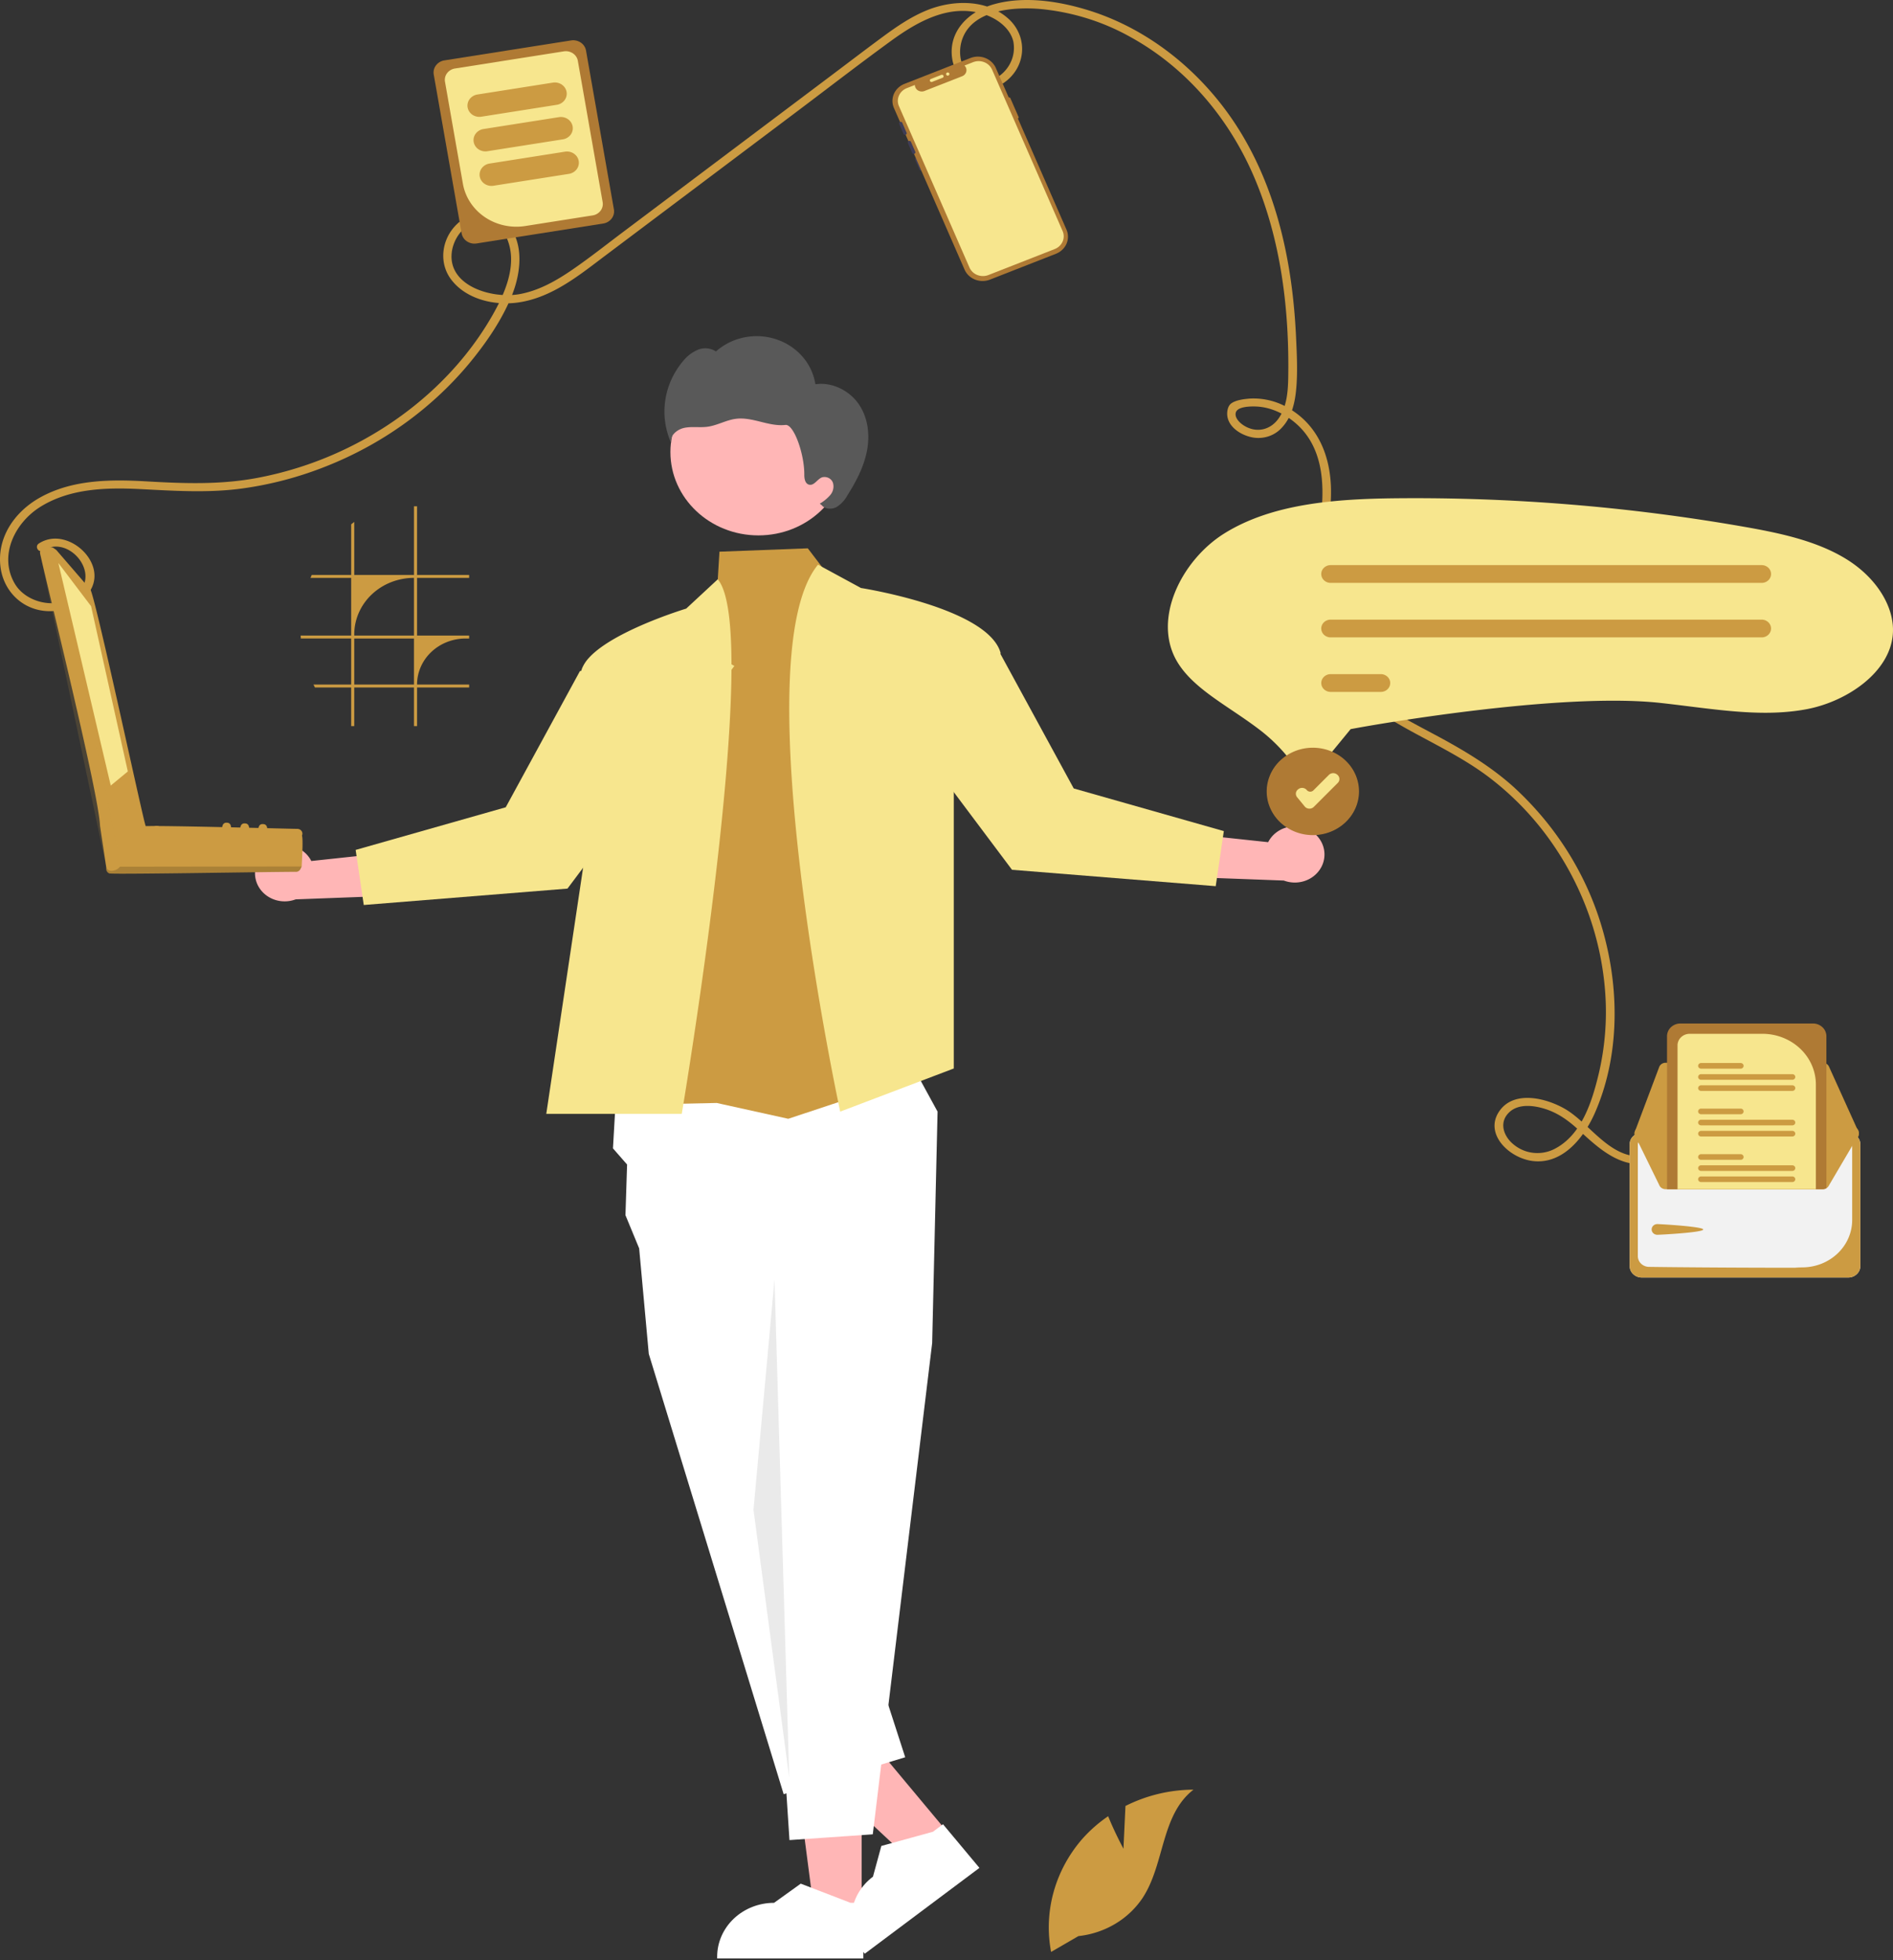 <svg xmlns="http://www.w3.org/2000/svg" width="431" height="446" fill="none"><rect width="100%" height="100%" fill="#333333" stroke="none"/><path fill="#CC9B42" d="M9.822 125.258c5.394-3.492 12.337 4.203 8.56 8.995-3.817 4.843-12.163 3.47-15.037-1.475-3.666-6.31-.015-13.816 5.894-17.479 6.713-4.161 14.94-4.395 22.69-4.005 7.829.394 15.469.917 23.268-.145a81.497 81.497 0 0 0 19.194-5.095c12.628-5.021 23.716-12.97 32.241-23.117 3.978-4.776 7.696-10.145 9.973-15.864 1.754-4.404 2.585-10.197.1-14.509a7.52 7.52 0 0 0-2.231-2.47 8.025 8.025 0 0 0-3.135-1.325 8.237 8.237 0 0 0-3.433.076 7.973 7.973 0 0 0-3.065 1.464c-4.142 3.212-5.261 9.175-2.094 13.33 3.398 4.46 9.811 5.988 15.332 5.177 7.673-1.129 13.886-6.256 19.76-10.67l43.505-32.69c7.173-5.39 14.274-10.884 21.54-16.163 5.909-4.292 13.119-8.454 20.815-6.161 3.102.924 6.229 3.113 7.004 6.257a7.64 7.64 0 0 1-.379 4.302 8.078 8.078 0 0 1-2.672 3.498 5.32 5.32 0 0 1-1.892.972 5.517 5.517 0 0 1-2.146.168 5.425 5.425 0 0 1-2.035-.664 5.131 5.131 0 0 1-1.581-1.384c-1.622-2.14-1.755-5.193-.821-7.612 2.496-6.465 11.656-7.141 17.769-6.616 7.213.692 14.18 2.863 20.417 6.36 12.918 7.102 22.472 18.654 28.076 31.641 6.209 14.39 8.121 30.312 7.868 45.76-.052 3.15-.282 6.635-2.156 9.351-1.835 2.66-5.037 3.466-7.908 1.687-.936-.58-2.138-1.709-1.894-2.9.306-1.494 3.454-1.505 4.715-1.448 3.45.156 6.712 1.802 9.183 4.022 5.874 5.274 6.331 13.344 5.565 20.52-.841 7.877-3.24 15.712-2.287 23.687 1.561 13.065 12.887 20.324 24.012 26.33 5.697 3.076 11.519 6.017 16.643 9.93a66.41 66.41 0 0 1 13.567 13.975c7.457 10.384 11.854 22.462 12.736 34.99a61.208 61.208 0 0 1-1.551 18.663c-1.463 5.983-3.769 13.525-9.843 16.739a8.532 8.532 0 0 1-4.774.987 8.398 8.398 0 0 1-4.513-1.776c-2.461-1.869-3.663-5.187-1.121-7.522 2.106-1.935 5.477-1.528 8.019-.741 3.059.947 5.441 2.715 7.721 4.802 4.348 3.98 9.438 8.866 16.052 7.595 1.222-.235.705-2.004-.516-1.77-7.985 1.535-12.799-7.248-18.687-10.63-4.263-2.448-11.545-4.268-14.877.506-3.595 5.153 2.186 10.712 7.558 11.375 6.984.863 11.826-5.6 14.171-10.935 5.439-12.374 5.608-26.882 2.281-39.766-3.325-13.085-10.516-25.003-20.731-34.365-5.156-4.651-11.067-8.217-17.233-11.536-6.225-3.35-12.712-6.564-18.038-11.163-2.95-2.462-5.297-5.504-6.878-8.913a24.423 24.423 0 0 1-2.273-10.825c.057-8.573 2.969-16.892 2.788-25.481-.151-7.121-2.708-14.075-9.253-18.084-2.698-1.732-5.919-2.583-9.174-2.424-1.324.103-3.184.314-4.274 1.099-.879.632-1.045 2.11-.868 3.067.421 2.27 2.69 3.848 4.895 4.48a7.386 7.386 0 0 0 4.128.047 7.045 7.045 0 0 0 3.44-2.16c2.12-2.318 2.856-5.408 3.156-8.383.406-4.03.182-8.172-.006-12.21-.763-16.408-4.189-33.21-13.199-47.46-7.659-12.114-19.57-22.27-33.852-26.765-6.73-2.117-14.713-3.386-21.657-1.46-5.975 1.657-10.553 6.31-9.567 12.475.835 5.217 6.548 8.826 11.581 5.533a9.737 9.737 0 0 0 2.922-2.963 9.15 9.15 0 0 0 1.35-3.845 9.01 9.01 0 0 0-.466-4.028 9.42 9.42 0 0 0-2.198-3.478C225.13-.18 217.195-.146 211.123 2.306c-3.657 1.476-6.894 3.687-10.017 5.985-3.98 2.929-7.904 5.927-11.853 8.894l-47.564 35.74c-3.755 2.822-7.448 5.746-11.328 8.412-3.62 2.488-7.614 4.793-12.07 5.592-6.276 1.125-16.21-1.825-15.449-9.359.296-2.925 2.343-6.157 5.473-6.996 3.067-.822 5.964 1.046 7.104 3.69 2.514 5.83-.438 12.497-3.375 17.614-7.271 12.67-18.74 22.99-32.18 29.704a81.2 81.2 0 0 1-21.402 7.188c-8.386 1.559-16.614 1.254-25.093.767-8.22-.471-16.85-.423-24.175 3.631-6.007 3.323-10.014 9.351-9.051 16.068.836 5.833 5.779 10.291 12.154 9.799 5.35-.414 10.726-4.738 8.828-10.231-1.572-4.549-7.64-8.136-12.281-5.131-1.024.663-.055 2.254.978 1.585Z"/><path fill="#F2F2F2" d="M420.797 257.773h-46.985a2.855 2.855 0 0 0-1.957.768 2.558 2.558 0 0 0-.812 1.852v27.687c.001.695.293 1.361.812 1.852a2.856 2.856 0 0 0 1.957.769h46.985a2.856 2.856 0 0 0 1.957-.769 2.554 2.554 0 0 0 .812-1.852v-27.687a2.558 2.558 0 0 0-.812-1.852 2.855 2.855 0 0 0-1.957-.768Z"/><path fill="#CC9B42" d="M420.797 257.773h-46.985a2.855 2.855 0 0 0-1.957.768 2.558 2.558 0 0 0-.812 1.852v27.687c.001.695.293 1.361.812 1.852a2.856 2.856 0 0 0 1.957.769h46.985a2.856 2.856 0 0 0 1.957-.769 2.554 2.554 0 0 0 .812-1.852v-27.687a2.558 2.558 0 0 0-.812-1.852 2.855 2.855 0 0 0-1.957-.768Zm.909 19.888c-.012 2.818-1.19 5.52-3.282 7.526-2.092 2.007-4.931 3.157-7.909 3.204-4.767.059 2.638.082-3.112.082-13.148 0-26.858-.119-31.974-.196a2.652 2.652 0 0 1-1.786-.729 2.379 2.379 0 0 1-.74-1.703v-25.449a.84.84 0 0 1 .266-.609.938.938 0 0 1 .643-.253h46.983c.241 0 .472.09.643.252.17.161.267.379.268.607v17.268Z"/><path fill="#CC9B42" d="M415.013 241.831h-35.797c-.317 0-.626.093-.885.266a1.466 1.466 0 0 0-.562.699l-5.529 14.68a1.392 1.392 0 0 0 .191 1.325c.142.19.33.346.548.453.218.107.46.163.706.164l48.01.08h.002a1.6 1.6 0 0 0 .728-.173c.224-.114.414-.279.554-.48a1.39 1.39 0 0 0 .13-1.372l-6.684-14.762a1.484 1.484 0 0 0-.566-.641 1.595 1.595 0 0 0-.846-.239Z"/><path fill="#CC9B42" d="M423.233 257.791c0 .196-.042.391-.124.572l-6.684 11.363a1.484 1.484 0 0 1-.567.64 1.61 1.61 0 0 1-.845.24h-35.797a1.603 1.603 0 0 1-.885-.266 1.47 1.47 0 0 1-.562-.699l-5.528-11.282a1.376 1.376 0 0 1 .059-1.11c.086-.173.208-.327.357-.455a1.59 1.59 0 0 1 1.027-.376l5.865-.01 2.394-.004 31.497-.053 2.395-.004 5.861-.01h.001c.407 0 .798.153 1.086.426.288.272.45.642.45 1.028ZM377.334 278.542c.71 0 10.458.563 10.458 1.235 0 .672-9.748 1.198-10.458 1.198-.341 0-.667-.129-.908-.357a1.18 1.18 0 0 1-.377-.86c0-.323.135-.632.377-.86.241-.228.567-.356.908-.356Z"/><path fill="#AF7A34" d="M412.784 232.899H382.6a3.143 3.143 0 0 0-2.157.847 2.817 2.817 0 0 0-.894 2.041v34.819h35.464c.291.001.577-.078.822-.226v-34.593a2.814 2.814 0 0 0-.895-2.041 3.141 3.141 0 0 0-2.156-.847Z"/><path fill="#F7E68E" d="M401.263 235.241h-16.541c-.737 0-1.443.278-1.964.77a2.565 2.565 0 0 0-.815 1.859v32.736h31.497v-23.84c-.004-3.056-1.288-5.985-3.571-8.146-2.282-2.16-5.377-3.376-8.606-3.379Z"/><path fill="#CC9B42" d="M408.074 267.698h-20.765a.698.698 0 0 0-.479.188.623.623 0 0 0-.198.453c0 .17.071.333.198.453s.299.187.479.187h20.765c.18 0 .352-.067.479-.187a.623.623 0 0 0 .198-.453.623.623 0 0 0-.198-.453.698.698 0 0 0-.479-.188ZM408.074 265.166h-20.765a.697.697 0 0 0-.479.187.628.628 0 0 0-.199.454c0 .17.072.333.199.453s.299.188.479.188h20.765a.713.713 0 0 0 .479-.188.63.63 0 0 0 .199-.453.617.617 0 0 0-.199-.454.697.697 0 0 0-.479-.187ZM396.31 262.633h-9.001a.698.698 0 0 0-.479.188.623.623 0 0 0-.198.453c0 .17.071.333.198.453s.299.187.479.187h9.001c.18 0 .352-.067.479-.187a.623.623 0 0 0 .198-.453.623.623 0 0 0-.198-.453.698.698 0 0 0-.479-.188ZM408.074 257.328h-20.765a.696.696 0 0 0-.478.189.622.622 0 0 0-.198.452c0 .17.071.333.198.453s.298.188.478.189h20.765a.719.719 0 0 0 .26-.049.674.674 0 0 0 .368-.347.614.614 0 0 0-.148-.7.69.69 0 0 0-.48-.187ZM408.074 254.796h-20.765a.698.698 0 0 0-.479.188.623.623 0 0 0-.198.453c0 .17.071.333.198.453s.299.188.479.188h20.765c.18 0 .352-.068.479-.188a.623.623 0 0 0 .198-.453.623.623 0 0 0-.198-.453.698.698 0 0 0-.479-.188ZM396.31 252.263h-9.001a.693.693 0 0 0-.479.188.624.624 0 0 0-.199.453c0 .17.072.333.199.453a.693.693 0 0 0 .479.188h9.001c.18 0 .352-.067.479-.188a.624.624 0 0 0 .199-.453.624.624 0 0 0-.199-.453.693.693 0 0 0-.479-.188ZM408.074 246.958h-20.765a.696.696 0 0 0-.478.189.622.622 0 0 0-.198.452c0 .17.071.333.198.453s.298.188.478.188h20.765a.697.697 0 0 0 .48-.187.62.62 0 0 0 0-.908.69.69 0 0 0-.48-.187ZM408.074 244.425h-20.765a.701.701 0 0 0-.478.189.623.623 0 0 0-.198.453c0 .169.071.332.198.452s.298.188.478.189h20.765a.698.698 0 0 0 .48-.187.633.633 0 0 0 .2-.454.614.614 0 0 0-.2-.455.688.688 0 0 0-.48-.187ZM396.31 241.892h-9.001a.697.697 0 0 0-.479.187.628.628 0 0 0-.199.454c0 .17.072.333.199.453s.299.188.479.188h9.001a.723.723 0 0 0 .26-.049.67.67 0 0 0 .366-.347.612.612 0 0 0-.147-.699.704.704 0 0 0-.479-.187Z"/><path fill="#FFB6B6" d="M172.676 121.828c11.067 0 20.038-8.491 20.038-18.965s-8.971-18.965-20.038-18.965c-11.066 0-20.037 8.491-20.037 18.965s8.971 18.965 20.037 18.965Z"/><path fill="#595959" d="M195.549 92.005c-2.108-3.087-6.063-5.143-9.897-4.565a12.48 12.48 0 0 0-2.953-6.3c-1.575-1.805-3.643-3.166-5.978-3.935a14.247 14.247 0 0 0-7.268-.429 13.79 13.79 0 0 0-6.448 3.202 4.348 4.348 0 0 0-2.001-.705 4.417 4.417 0 0 0-2.109.316 8.608 8.608 0 0 0-3.339 2.537c-2.2 2.597-3.615 5.71-4.094 9.007a17.503 17.503 0 0 0 1.373 9.72c-.469-1.613 1.238-3.13 2.963-3.491 1.725-.362 3.535-.02 5.284-.255 2.242-.302 4.257-1.533 6.503-1.81 1.887-.233 3.785.225 5.625.684 1.84.459 3.733.927 5.623.715 1.89-.213 4.325 6.566 4.292 11.34-.006.905.191 2.067 1.125 2.259 1.15.236 1.817-1.267 2.912-1.676a2.132 2.132 0 0 1 1.51.15c.463.233.813.628.975 1.101.138.48.153.985.043 1.472-.109.487-.34.942-.673 1.327a9.654 9.654 0 0 1-2.367 1.943l.451.355c.75.938 2.307.979 3.388.398a7.047 7.047 0 0 0 2.432-2.621c2.001-3.149 3.756-6.505 4.462-10.118.706-3.614.274-7.535-1.834-10.621Z"/><path fill="#FFB6B6" d="m196.181 434.965-10.821-.001-5.148-39.506 15.972.001-.003 39.506Z"/><path fill="#fff" d="m196.562 445.65-33.278-.002v-.398c.001-3.251 1.365-6.369 3.794-8.668 2.429-2.299 5.724-3.591 9.159-3.591h.001l6.079-4.365 11.341 4.366h2.905l-.001 12.658Z"/><path fill="#FFB6B6" d="m215.695 416.881-8.489 6.35-29.925-27.969 12.53-9.374 25.884 30.993Z"/><path fill="#fff" d="M222.996 425.038 196.89 444.57l-.261-.312c-2.13-2.551-3.103-5.798-2.704-9.027.399-3.229 2.137-6.176 4.832-8.193h.001l1.908-6.992 11.757-3.233 2.279-1.705 8.294 9.93ZM140.222 249.786l-.661 11.528 3.214 3.674-.369 11.531 3.118 7.547 2.193 24.011 30.708 100.187 27.673-8.4-30.218-93.393 36.357-.86 1.23-52.661-6.443-11.788-66.802 8.624Z"/><path fill="#fff" d="m208.741 297.672 3.496 7.939-13.519 111.79-18.97 1.311-8.191-124.977 37.184 3.937Z"/><path fill="#CC9B42" d="m190.15 132.933-6.229-8.16-20.113.763-.386 6.283-13.361 119.44 13.121-.278 16.288 3.599 31.328-10.378-20.648-111.269Z"/><path fill="#F7E68E" d="M155.221 253.467h-30.846l8.047-53.762 3.263-21.791s-2.309-15.575-3.428-23.712a4.39 4.39 0 0 1 .459-2.533 8.325 8.325 0 0 1 1.417-2.024c3.752-4.095 12.191-7.646 17.482-9.589 2.726-.994 4.62-1.567 4.62-1.567l7.186-6.668c10.314 12.197-8.2 121.646-8.2 121.646ZM186.243 128.492l9.786 5.308s28.98 4.505 31.798 14.806l-10.667 30.477v64.052l-25.861 9.815s-22.308-103.48-5.056-124.458Z"/><path fill="#CCC" d="m176.338 291.147-4.781 52.413 8.14 61" opacity=".4"/><path fill="#FFB6B6" d="M60.906 193.506a6.917 6.917 0 0 1 2.675-1.084 7.074 7.074 0 0 1 2.908.088c.951.23 1.837.655 2.596 1.244a6.427 6.427 0 0 1 1.795 2.168l23.71-2.538-5.62 10.46-21.653.807a7.115 7.115 0 0 1-4.796.078c-1.554-.53-2.85-1.582-3.64-2.956a6.088 6.088 0 0 1-.647-4.498c.373-1.523 1.324-2.864 2.672-3.769Z"/><path fill="#F7E68E" d="m160.416 147.703 6.785 3.836-37.999 50.665-46.38 3.729-1.847-12.533 34.173-9.703 16.891-30.987 28.377-5.007Z"/><path fill="#FFB6B6" d="M298.711 189.224a6.917 6.917 0 0 0-2.675-1.085 7.073 7.073 0 0 0-2.908.089 6.868 6.868 0 0 0-2.596 1.244 6.431 6.431 0 0 0-1.795 2.167l-23.709-2.537 5.62 10.46 21.652.806a7.11 7.11 0 0 0 4.796.079c1.555-.53 2.85-1.582 3.64-2.956a6.09 6.09 0 0 0 .647-4.498c-.373-1.523-1.324-2.865-2.672-3.769Z"/><path fill="#F7E68E" d="m199.201 143.42-6.784 3.836 37.998 50.665 46.381 3.73 1.846-12.533-34.172-9.704-16.891-30.987-28.378-5.007Z"/><path fill="#CC9B42" d="M106.816 131.498v-.669h-11.86v-15.621h-.705v15.621H80.658v-12.063c-.237.177-.472.359-.704.546v11.517h-8.977c-.1.221-.196.444-.287.669h9.264v13.126H68.452c.01.225.027.446.047.669h11.455v10.472h-8.582c.106.225.216.446.332.666h8.25v8.802h.704v-8.802h13.593v8.802h.705v-8.802h11.86v-.666h-11.86c0-1.375.286-2.737.842-4.008a10.45 10.45 0 0 1 2.398-3.397 11.108 11.108 0 0 1 3.59-2.27 11.591 11.591 0 0 1 4.234-.796h.796v-.67h-11.86v-13.126h11.86Zm-12.565 24.267H80.658v-10.471h13.593v10.471Zm0-11.141H80.658v-.263c0-1.689.352-3.362 1.035-4.922a12.848 12.848 0 0 1 2.947-4.174 13.683 13.683 0 0 1 4.41-2.788 14.271 14.271 0 0 1 5.2-.979v13.126Z"/><path fill="#3F3D56" d="M209.861 38.823a.398.398 0 0 1-.289 0 .37.37 0 0 1-.205-.194l-.982-2.246a.343.343 0 0 1 0-.273.37.37 0 0 1 .205-.194.398.398 0 0 1 .289 0 .365.365 0 0 1 .204.194l.982 2.246a.334.334 0 0 1 0 .273.369.369 0 0 1-.204.194Z"/><path fill="#AF7A34" d="m229.67 22.184-2.932-6.705a4.192 4.192 0 0 0-.961-1.362c-.412-.39-.901-.7-1.439-.911a4.655 4.655 0 0 0-3.396-.001l-15.008 5.878c-.538.21-1.027.52-1.439.91-.412.39-.739.852-.963 1.362a4.004 4.004 0 0 0-.001 3.214l16.082 36.78c.223.51.549.973.961 1.363.412.39.901.7 1.439.91a4.663 4.663 0 0 0 3.396.001l15.008-5.877a4.462 4.462 0 0 0 1.439-.91c.413-.39.74-.853.963-1.362a4.004 4.004 0 0 0 .001-3.214l-11.064-25.304a.282.282 0 0 0 .152-.143.254.254 0 0 0 0-.203l-1.873-4.283a.262.262 0 0 0-.151-.143.297.297 0 0 0-.214 0Z"/><path fill="#F7E68E" d="m225.877 15.847 16.058 36.727c.334.763.337 1.62.007 2.384a3.225 3.225 0 0 1-1.768 1.699.157.157 0 0 1-.032.015l-15.08 5.906a3.489 3.489 0 0 1-2.537 0 3.23 3.23 0 0 1-1.793-1.7l-16.059-36.726a2.983 2.983 0 0 1 .002-2.4c.167-.381.411-.727.719-1.018a3.332 3.332 0 0 1 1.075-.679l1.829-.716c.001.245.066.485.189.7.123.216.299.4.515.534a1.652 1.652 0 0 0 1.474.135l8.598-3.367c.188-.074.358-.182.501-.318.148-.137.265-.3.345-.481a1.405 1.405 0 0 0 .008-1.14 1.505 1.505 0 0 0-.339-.485l1.961-.768a3.486 3.486 0 0 1 2.535 0 3.23 3.23 0 0 1 1.792 1.698Z"/><path fill="#3F3D56" d="M208.186 34.991a.398.398 0 0 1-.289 0 .37.37 0 0 1-.205-.193l-.982-2.246a.343.343 0 0 1 0-.274.37.37 0 0 1 .205-.193.397.397 0 0 1 .289 0 .368.368 0 0 1 .204.193l.982 2.247a.342.342 0 0 1 0 .273.368.368 0 0 1-.204.193ZM206.21 30.659a.398.398 0 0 1-.289 0 .367.367 0 0 1-.205-.194l-.982-2.246a.342.342 0 0 1 .081-.39.379.379 0 0 1 .268-.105.397.397 0 0 1 .267.105.362.362 0 0 1 .082.116l.982 2.247a.342.342 0 0 1 0 .273.372.372 0 0 1-.204.194Z"/><path fill="#F7E68E" d="M211.738 18.435a.335.335 0 0 1 0-.274.368.368 0 0 1 .204-.193l2.373-.93a.397.397 0 0 1 .289 0 .37.37 0 0 1 .205.194.343.343 0 0 1 0 .274.37.37 0 0 1-.205.193l-2.373.93a.398.398 0 0 1-.289 0 .365.365 0 0 1-.204-.194ZM215.786 17.207c.208 0 .378-.16.378-.357a.369.369 0 0 0-.378-.358.368.368 0 0 0-.378.358c0 .197.169.357.378.357ZM297.701 175.822a3.641 3.641 0 0 1-1.74-.432 3.415 3.415 0 0 1-1.205-1.079 38.155 38.155 0 0 0-8.288-8.497c-1.945-1.471-3.977-2.839-5.942-4.162-5.07-3.412-9.845-6.626-12.496-11.066-5.779-9.682 1.027-23.169 10.749-29.217 10.905-6.783 25.249-7.847 39.125-7.987a435.382 435.382 0 0 1 78.869 6.43c8.177 1.427 16.735 3.176 23.613 7.421 6.837 4.219 10.992 10.864 10.587 16.928-.592 8.853-10.508 15.468-19.537 17.198-8.606 1.647-17.547.534-27.012-.645-2.089-.26-4.25-.529-6.386-.763-23.22-2.54-66.84 5.289-68.685 5.624l-1.831.331-7.104 8.652a3.367 3.367 0 0 1-1.202.933c-.472.219-.99.332-1.515.331Z"/><path fill="#CC9B42" d="M401.101 132.634h-98.142a2.2 2.2 0 0 1-1.51-.592 1.969 1.969 0 0 1-.625-1.429c0-.536.225-1.05.625-1.429a2.2 2.2 0 0 1 1.51-.592h98.142a2.2 2.2 0 0 1 1.51.592c.4.379.625.893.625 1.429s-.225 1.05-.625 1.429a2.2 2.2 0 0 1-1.51.592ZM401.101 145.039h-98.142a2.202 2.202 0 0 1-1.509-.592 1.97 1.97 0 0 1-.626-1.427c0-.536.224-1.05.623-1.429a2.2 2.2 0 0 1 1.508-.594h98.146a2.196 2.196 0 0 1 1.507.593c.4.379.624.892.624 1.428 0 .535-.224 1.048-.624 1.427a2.197 2.197 0 0 1-1.507.594ZM314.396 157.444h-11.437a2.195 2.195 0 0 1-1.507-.593 1.968 1.968 0 0 1-.625-1.428c0-.536.225-1.049.625-1.428a2.195 2.195 0 0 1 1.507-.593h11.437a2.196 2.196 0 0 1 1.507.593c.4.379.624.892.624 1.428 0 .535-.224 1.049-.624 1.428a2.196 2.196 0 0 1-1.507.593Z"/><path fill="#fff" d="M298.913 189.911c5.732 0 10.379-4.399 10.379-9.824 0-5.426-4.647-9.824-10.379-9.824-5.733 0-10.38 4.398-10.38 9.824 0 5.425 4.647 9.824 10.38 9.824Z"/><path fill="#AF7A34" d="M298.913 190.031c-2.078 0-4.109-.583-5.837-1.676-1.728-1.093-3.075-2.646-3.87-4.462a9.457 9.457 0 0 1-.598-5.746 9.792 9.792 0 0 1 2.876-5.091 10.692 10.692 0 0 1 5.379-2.721 11.061 11.061 0 0 1 6.07.565c1.92.753 3.561 2.028 4.715 3.663a9.563 9.563 0 0 1 1.771 5.524c-.003 2.636-1.111 5.164-3.081 7.028-1.969 1.864-4.64 2.913-7.425 2.916Z"/><path fill="#F7E68E" d="m298.136 184.014-.067-.002a1.427 1.427 0 0 1-.56-.143 1.326 1.326 0 0 1-.446-.352l-1.735-2.11a1.261 1.261 0 0 1-.237-.449 1.223 1.223 0 0 1 .129-.976c.088-.147.206-.275.347-.379l.062-.046a1.423 1.423 0 0 1 1.505-.103c.156.084.292.195.401.328a.98.98 0 0 0 .325.256 1.031 1.031 0 0 0 1.175-.186l3.522-3.52c.248-.247.589-.391.949-.4.36-.009.709.117.971.351l.058.052c.129.116.233.255.306.41a1.225 1.225 0 0 1-.254 1.407l-5.466 5.46a1.353 1.353 0 0 1-.449.297 1.422 1.422 0 0 1-.536.105Z"/><path fill="#AF7A34" d="m105.104 53.1-6.35-36.143a2.685 2.685 0 0 1 .512-2.084 2.984 2.984 0 0 1 1.919-1.133l28.84-4.54a3.088 3.088 0 0 1 2.202.485 2.787 2.787 0 0 1 1.198 1.816l6.35 36.143a2.686 2.686 0 0 1-.512 2.085 2.986 2.986 0 0 1-1.919 1.133l-28.84 4.539a3.088 3.088 0 0 1-2.202-.485 2.787 2.787 0 0 1-1.198-1.816Z"/><path fill="#F7E68E" d="M105.398 41.837 101.316 18.6a2.512 2.512 0 0 1 .48-1.953 2.791 2.791 0 0 1 1.796-1.061l24.786-3.901a2.894 2.894 0 0 1 2.063.454c.597.404 1 1.015 1.121 1.7l5.651 32.163a2.515 2.515 0 0 1-.48 1.952 2.796 2.796 0 0 1-1.796 1.061l-15.355 2.417c-3.225.504-6.529-.223-9.188-2.022-2.659-1.8-4.456-4.523-4.996-7.574Z"/><path fill="#CC9B42" d="M106.468 24.451a2.456 2.456 0 0 1 .469-1.907 2.73 2.73 0 0 1 1.756-1.038l17.193-2.706a2.857 2.857 0 0 1 1.055.032c.346.076.673.215.962.411.289.196.534.443.722.728a2.435 2.435 0 0 1 .34 1.933c-.08.327-.228.637-.435.91a2.648 2.648 0 0 1-.769.684 2.799 2.799 0 0 1-.987.353l-17.194 2.706a2.828 2.828 0 0 1-2.016-.444 2.553 2.553 0 0 1-1.096-1.662ZM107.848 32.307a2.46 2.46 0 0 1 .469-1.908 2.733 2.733 0 0 1 1.756-1.037l17.194-2.706a2.823 2.823 0 0 1 2.016.443c.584.395.978.993 1.095 1.663a2.45 2.45 0 0 1-.468 1.908 2.728 2.728 0 0 1-1.756 1.037l-17.194 2.706a2.83 2.83 0 0 1-2.016-.444 2.553 2.553 0 0 1-1.096-1.662ZM109.229 40.164a2.456 2.456 0 0 1 .469-1.908 2.73 2.73 0 0 1 1.755-1.037l17.194-2.706c.35-.055.709-.045 1.055.031s.672.216.961.411c.289.196.535.443.723.729.188.285.314.602.373.934.058.332.047.67-.034.998a2.5 2.5 0 0 1-.434.91 2.65 2.65 0 0 1-.77.684 2.792 2.792 0 0 1-.987.353l-17.194 2.706a2.826 2.826 0 0 1-2.015-.444 2.546 2.546 0 0 1-1.096-1.661ZM255.789 420.679l.457-9.728a34.706 34.706 0 0 1 15.484-3.71c-7.437 5.755-6.507 16.847-11.549 24.585a19.473 19.473 0 0 1-6.269 5.946 20.718 20.718 0 0 1-8.373 2.787l-6.223 3.606a30.012 30.012 0 0 1 .552-13.563c1.217-4.43 3.435-8.557 6.5-12.098a31.712 31.712 0 0 1 5.94-5.223c1.49 3.719 3.481 7.398 3.481 7.398ZM67.709 188.611c-4.793-.09-30.537-.79-34.759-.618-.239-.791-8.241 8.916-8.436 8.976-.13.13-.224.287-.276.459a1.047 1.047 0 0 0-.02.527c.038.175.121.338.24.476.12.138.273.247.447.317.47.27 41.973-.456 42.476-.362.217-.003.43-.064.612-.177a1.11 1.11 0 0 0 .418-.458l.278-.588c.028-1.006.376-6.147.064-7.026a1.038 1.038 0 0 0-.088-1.03 1.122 1.122 0 0 0-.412-.362 1.193 1.193 0 0 0-.544-.134Z"/><path fill="#000" d="M68.688 197.163c-.243.554-.555 1.25-1.307 1.224l-42.038.447a1.22 1.22 0 0 1-.566-.147 1.13 1.13 0 0 1-.418-.39 1.047 1.047 0 0 1-.028-1.074l44.357-.06Z" opacity=".17"/><path fill="#CC9B42" d="M33.146 187.874c-.452-.741-11.69-53.373-12.629-53.814l-7.673-8.884-.686-.488c-.954-.496-3.241-.16-3.035 1.218 1.802 8.18 13.397 54.768 13.651 62.032l1.396 9.253c.025.157.084.308.174.443.09.134.21.249.35.337a1.251 1.251 0 0 0 .963.156c.4-.041.782-.18 1.108-.403a2.22 2.22 0 0 0 .752-.869c.104-.327 6.155-8.792 5.63-8.981Z"/><path fill="#CC9B42" d="m12.842 125.176 14.676 71.681c-.49 1.175-2.787 1.999-3.322.457-.01-.002-15.056-71.364-15.071-71.406-.16-1.718 2.838-1.772 3.717-.732Z" opacity=".17"/><path fill="#F7E68E" d="m13.284 128.107 7.454 9.833 8.366 37.605-3.89 3.211-11.93-50.649Z"/><path fill="#CC9B42" d="m62.898 193.681 2.062.08a7.302 7.302 0 0 1 .297-1.689c.31-1.395.589-3.053-.698-3.047-.872-.079-1.17.967-1.325 2.105a15.27 15.27 0 0 1-.336 2.551ZM51.068 191.057l1.39.049.672.024c-.013-.697.33-2.135-.504-2.49a1.076 1.076 0 0 0-.42-.079c-.782-.043-1.015.52-1.086 1.168-.045.392-.026.808-.039 1.132 0 .068-.006.135-.013.196ZM46.95 190.898l1.397.055.666.024c-.013-.801.433-2.551-.925-2.575-1.254-.068-1.092 1.443-1.125 2.3 0 .067-.006.135-.013.196ZM42.833 190.744l1.39.049.672.025c-.013-.796.433-2.545-.925-2.57-1.254-.073-1.092 1.438-1.124 2.301 0 .067-.007.134-.013.195ZM38.715 190.586l1.396.055.666.024c-.013-.801.433-2.545-.925-2.575-1.253-.068-1.092 1.443-1.124 2.3 0 .067-.007.135-.013.196ZM34.597 190.433l1.39.049.672.024c-.013-.734.362-2.269-.633-2.533h-.007a1.01 1.01 0 0 0-.284-.036c-.117-.01-.236 0-.35.03h-.006c-.866.214-.743 1.499-.769 2.27 0 .067-.006.135-.013.196ZM58.741 190.017l2.062.079c0-.073 0-.153.007-.245.05-.465.06-.934.026-1.401-.072-.514-.304-.917-.957-.93-.666-.036-.931.367-1.034.887a1.837 1.837 0 0 0-.052.27v.006c-.052.477-.02.991-.052 1.334ZM54.623 189.857l2.063.08c.043-.525.056-1.052.038-1.579-.058-.538-.284-.979-.963-.991-.685-.043-.95.398-1.053.942-.097.526-.046 1.157-.084 1.548Z"/><path fill="#CC9B42" d="m50.506 189.704.614.025 1.448.055c-.006-.294.052-.722.058-1.144a2.46 2.46 0 0 0-.013-.38c-.051-.569-.265-1.04-.97-1.052-.717-.037-.97.434-1.06 1.01-.09.513-.038 1.107-.077 1.486ZM58.78 193.529l2.062.073c-.006-.795.433-2.545-.924-2.57-1.358-.079-1.06 1.695-1.138 2.497ZM54.662 193.369l2.062.08c-.006-.801.434-2.551-.924-2.576-1.357-.073-1.06 1.701-1.138 2.496ZM50.545 193.216l2.062.074c-.007-.569.22-1.622-.149-2.184a.836.836 0 0 0-.331-.295.893.893 0 0 0-.445-.091.95.95 0 0 0-.6.141c-.66.41-.473 1.707-.537 2.355ZM46.427 193.057l2.062.08c-.007-.569.213-1.615-.142-2.184a.835.835 0 0 0-.334-.299.9.9 0 0 0-.448-.093.937.937 0 0 0-.602.141c-.66.422-.472 1.713-.536 2.355ZM42.31 192.904l2.061.074c-.006-.569.22-1.622-.149-2.184a.836.836 0 0 0-.331-.295.893.893 0 0 0-.444-.091.95.95 0 0 0-.601.141c-.66.41-.472 1.707-.537 2.355ZM38.191 192.745l2.063.08c-.007-.569.213-1.615-.143-2.184a.83.83 0 0 0-.333-.3.892.892 0 0 0-.449-.092.937.937 0 0 0-.601.141c-.66.422-.472 1.713-.537 2.355ZM34.074 192.592l2.062.074c-.007-.569.213-1.616-.15-2.184a.825.825 0 0 0-.33-.296.884.884 0 0 0-.445-.09.95.95 0 0 0-.601.141c-.66.416-.472 1.707-.536 2.355Z"/></svg>